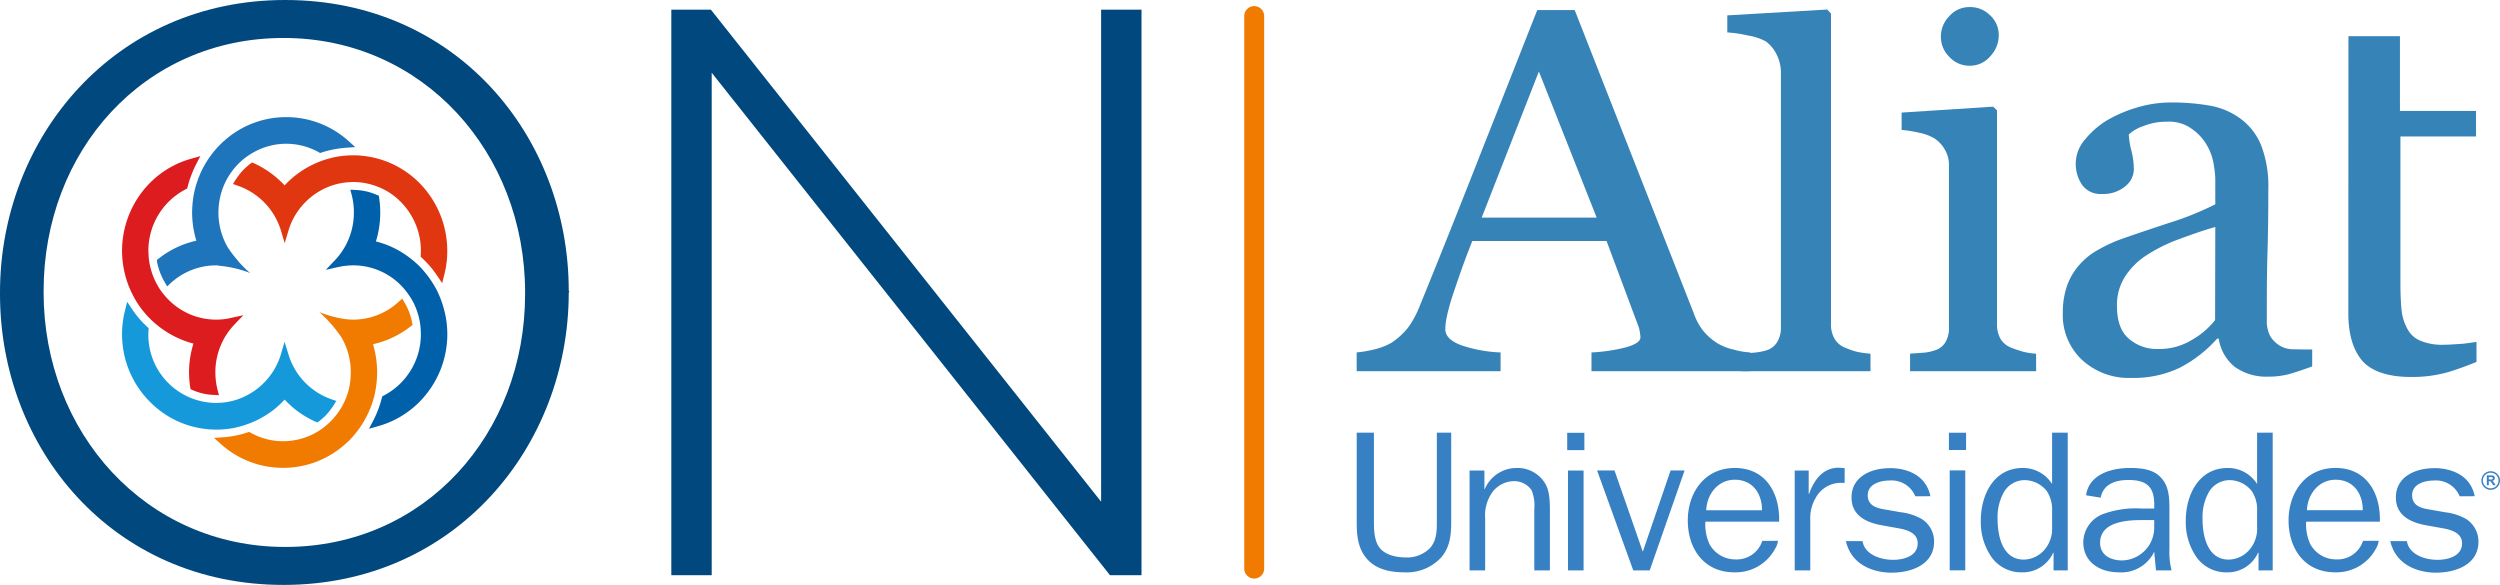 <svg id="onaliat_logo_f" xmlns="http://www.w3.org/2000/svg" xmlns:xlink="http://www.w3.org/1999/xlink" width="419.916" height="98.246" viewBox="0 0 419.916 98.246">
  <defs>
    <clipPath id="clip-path">
      <rect id="Rectángulo_4402" data-name="Rectángulo 4402" width="419.916" height="98.246" fill="none"/>
    </clipPath>
  </defs>
  <g id="Grupo_9567" data-name="Grupo 9567" transform="translate(0 0)" clip-path="url(#clip-path)">
    <path id="Trazado_2670" data-name="Trazado 2670" d="M26.6,48.2h.03a16.331,16.331,0,0,0,2.918-.265,17.949,17.949,0,0,0,3.1-.95,16.738,16.738,0,0,0,3.468-1.991,15.814,15.814,0,0,0,2-1.839,17.564,17.564,0,0,0,2.021,1.839,17.256,17.256,0,0,0,3.133,1.866l.355.135.305-.224c.377-.294.732-.614,1.068-.923A13.06,13.06,0,0,0,46.358,44.1l.436-.721L46,43.108a11.482,11.482,0,0,1-7.248-7.578l-.641-2.075L37.5,35.531a11.5,11.5,0,0,1-7.686,7.714,10.63,10.63,0,0,1-2.59.448c-.216,0-.408.021-.6.021a11.311,11.311,0,0,1-2.786-.351,11.423,11.423,0,0,1-8.609-11.2c0-.235.011-.461.032-.681l.021-.319-.224-.2c-.2-.19-.358-.351-.52-.52h-.021a17.685,17.685,0,0,1-2.042-2.5l-.8-1.214-.355,1.417a16.162,16.162,0,0,0-.51,4v.011A16.051,16.051,0,0,0,15.456,43.49,15.652,15.652,0,0,0,21.9,47.464a16.114,16.114,0,0,0,3.569.692c.366.019.743.04,1.128.04" transform="translate(9.689 23.962)" fill="#1699da"/>
    <path id="Trazado_2671" data-name="Trazado 2671" d="M12.551,37.023l.569-.3-.569.3a14.681,14.681,0,0,0,2.164,3.246,9.806,9.806,0,0,0,.741.808,15.583,15.583,0,0,0,1.527,1.35,15.928,15.928,0,0,0,5.823,2.888,16.059,16.059,0,0,0-.548,7.308l.059.36.326.133a9.549,9.549,0,0,0,3.569.817l.874.051-.224-.868a12.132,12.132,0,0,1-.377-2.971,11.606,11.606,0,0,1,3.193-8.021l1.515-1.58-2.1.457a10.385,10.385,0,0,1-2.461.29A11.235,11.235,0,0,1,18.983,38.3a12.116,12.116,0,0,1-1.7-1.946A11.852,11.852,0,0,1,15.824,33.4a11.161,11.161,0,0,1-.559-3c0-.2-.03-.457-.03-.679a11.618,11.618,0,0,1,6.241-10.312l.273-.138.072-.281a19.16,19.16,0,0,1,1.443-3.819l.692-1.343-1.434.408a15.633,15.633,0,0,0-7.075,4.141A16.254,16.254,0,0,0,10.81,29.724a16.712,16.712,0,0,0,.51,4.014,16.113,16.113,0,0,0,1.231,3.284" transform="translate(9.689 12.397)" fill="#dc1c1e"/>
    <path id="Trazado_2672" data-name="Trazado 2672" d="M20.042,23.689a18.554,18.554,0,0,0-.224,2.693v.03a16.38,16.38,0,0,0,.713,4.722,15.526,15.526,0,0,0-6.313,2.992l-.326.245.049.4a10.975,10.975,0,0,0,1.274,3.334l.406.7.6-.544a11.27,11.27,0,0,1,7.644-2.983,2.453,2.453,0,0,1,.387.021l-.028.034a18.7,18.7,0,0,1,5.334,1.227,19.821,19.821,0,0,1-1.961-1.942h.019a1.264,1.264,0,0,1-.152-.182,19.217,19.217,0,0,1-1.6-2.1v.015a11.626,11.626,0,0,1-1.625-5.935,12.357,12.357,0,0,1,.375-2.971,11.773,11.773,0,0,1,.944-2.461,12.448,12.448,0,0,1,1.984-2.725,11.351,11.351,0,0,1,2.439-1.875,11.185,11.185,0,0,1,5.632-1.534,11.313,11.313,0,0,1,5.469,1.418l.233.146.275-.106a18.133,18.133,0,0,1,4.086-.787l1.547-.106-1.161-1.052a15.623,15.623,0,0,0-10.43-3.986h-.021a15.566,15.566,0,0,0-10.469,4.035c-.254.214-.466.429-.69.652a16.6,16.6,0,0,0-1.688,2.023,15.71,15.71,0,0,0-1.881,3.537,16.8,16.8,0,0,0-.844,3.07" transform="translate(12.451 9.296)" fill="#1f75bc"/>
    <path id="Trazado_2673" data-name="Trazado 2673" d="M56.629,29.79A16.228,16.228,0,0,0,52,18.447a15.766,15.766,0,0,0-6.444-3.954,15.96,15.96,0,0,0-3.6-.694,11.136,11.136,0,0,0-1.128-.042h-.011a15.982,15.982,0,0,0-2.907.267,17.124,17.124,0,0,0-3.11.944,16.679,16.679,0,0,0-3.478,2.01,16.321,16.321,0,0,0-2.01,1.828,16.476,16.476,0,0,0-2.012-1.828A16.3,16.3,0,0,0,24.184,15.1l-.347-.142-.315.228a12.933,12.933,0,0,0-1.066.937,11.488,11.488,0,0,0-1.373,1.737l-.448.713.795.283A11.512,11.512,0,0,1,28.7,26.415l.62,2.093.63-2.093a11.488,11.488,0,0,1,7.674-7.7,11.1,11.1,0,0,1,2.6-.448c.2-.009.4-.03.611-.03a11.431,11.431,0,0,1,2.774.36,11.877,11.877,0,0,1,2.937,1.2,11.649,11.649,0,0,1,5.653,10c0,.222-.011.476-.023.679l-.019.311.233.212c.193.178.345.343.52.512l.021.008v.015a16.527,16.527,0,0,1,2.04,2.5l.8,1.195.357-1.418a15.71,15.71,0,0,0,.5-3.939Z" transform="translate(18.496 12.331)" fill="#e03711"/>
    <path id="Trazado_2674" data-name="Trazado 2674" d="M47.54,33.758a16.47,16.47,0,0,0-2.175-3.237,10.519,10.519,0,0,0-.732-.817,16.664,16.664,0,0,0-1.525-1.343,15.5,15.5,0,0,0-5.833-2.867,16.242,16.242,0,0,0,.73-4.79v-.089a17.574,17.574,0,0,0-.184-2.448l-.049-.349-.347-.144a9.848,9.848,0,0,0-3.567-.827l-.884-.044.233.87a11.418,11.418,0,0,1,.366,2.973,11.591,11.591,0,0,1-3.191,8.021l-1.525,1.589,2.124-.474a12.239,12.239,0,0,1,2.48-.273,11.256,11.256,0,0,1,9.32,4.942,10.586,10.586,0,0,1,1.466,2.939,11.164,11.164,0,0,1,.558,3c.009.22.021.446.021.679A11.589,11.589,0,0,1,38.6,51.378l-.252.129-.083.288a17.945,17.945,0,0,1-1.443,3.812l-.711,1.343,1.434-.4a15.721,15.721,0,0,0,7.094-4.16A16.155,16.155,0,0,0,49.27,41.108v-.063a15.781,15.781,0,0,0-.518-3.994,17.072,17.072,0,0,0-1.212-3.294" transform="translate(25.865 15.061)" fill="#0060aa"/>
    <path id="Trazado_2675" data-name="Trazado 2675" d="M46.128,41.544a16.3,16.3,0,0,0,.224-2.642V38.84a16.414,16.414,0,0,0-.692-4.731,15.864,15.864,0,0,0,6.322-2.994l.324-.252-.08-.393a10.06,10.06,0,0,0-1.259-3.339l-.4-.679-.6.533a11.256,11.256,0,0,1-7.633,2.994c-.375,0-.743-.032-1.119-.063a16.849,16.849,0,0,1-1.737-.311c-.093-.028-.184-.053-.275-.074v.009a18.81,18.81,0,0,1-2.55-.827,23.329,23.329,0,0,1,3.688,4.215v-.008a11.659,11.659,0,0,1,1.587,5.918,12.7,12.7,0,0,1-.356,2.964,11.7,11.7,0,0,1-2.928,5.164,12.428,12.428,0,0,1-2.441,1.917A11.346,11.346,0,0,1,30.558,50.4,11.065,11.065,0,0,1,25.1,48.97l-.243-.137-.275.087a16.654,16.654,0,0,1-4.066.817l-1.555.1,1.17,1.06a15.586,15.586,0,0,0,10.409,3.976h.04a15.557,15.557,0,0,0,10.458-4.026c.247-.214.489-.436.711-.65a18.777,18.777,0,0,0,1.678-2.033,16.634,16.634,0,0,0,1.87-3.537,14.794,14.794,0,0,0,.834-3.081" transform="translate(16.992 23.709)" fill="#f17b00"/>
    <path id="Trazado_2676" data-name="Trazado 2676" d="M111.885,96.674A1.673,1.673,0,0,1,110.212,95V2.236a1.673,1.673,0,1,1,3.345,0V95a1.673,1.673,0,0,1-1.673,1.673" transform="translate(98.781 0.505)" fill="#f17b00"/>
    <path id="Trazado_2677" data-name="Trazado 2677" d="M47.629,98.246C18.862,98.246,0,75.313,0,49.394v-.271C0,23.2,19.133,0,47.9,0S95.531,22.934,95.531,48.852c.137.135.137.135,0,.271,0,25.918-19.133,49.123-47.9,49.123M88.2,49.123c0-23.476-17.1-42.746-40.575-42.746s-40.3,19-40.3,42.475v.271c0,23.476,17.1,42.746,40.575,42.746s40.3-19,40.3-42.475Z" transform="translate(0 0)" fill="#00487d"/>
    <path id="Trazado_2678" data-name="Trazado 2678" d="M133.147,95.848l-66.9-84.4v84.4H59.463V.859h6.648L131.655,83.5V.859h6.785V95.848Z" transform="translate(53.296 0.77)" fill="#00487d"/>
    <path id="Trazado_2679" data-name="Trazado 2679" d="M177.051,61.592H155.286V58.655c.719-.07,1.437-.1,2.243-.18a10.685,10.685,0,0,0,1.947-.358,3.228,3.228,0,0,0,1.879-1.379,4.662,4.662,0,0,0,.65-2.613v-42.7a6.691,6.691,0,0,0-.719-3.026,6.032,6.032,0,0,0-1.811-2.2,9.356,9.356,0,0,0-3.011-.992A20.627,20.627,0,0,0,153,4.691V1.827L169.785.843l.631.677V53.6a4.8,4.8,0,0,0,.6,2.547,3.591,3.591,0,0,0,1.881,1.538,12.418,12.418,0,0,0,1.949.666,17.613,17.613,0,0,0,2.205.3Z" transform="translate(137.128 0.756)" fill="#3683b8"/>
    <path id="Trazado_2680" data-name="Trazado 2680" d="M183.329,2.037A4.7,4.7,0,0,0,179.79.628a4.425,4.425,0,0,0-3.334,1.519,4.826,4.826,0,0,0-1.418,3.489,4.617,4.617,0,0,0,1.418,3.349,4.5,4.5,0,0,0,3.334,1.489A4.441,4.441,0,0,0,183.3,8.919a5.121,5.121,0,0,0,1.454-3.633,4.467,4.467,0,0,0-1.422-3.248m7.7,59.748H169.859V58.848c.683-.07,1.418-.1,2.118-.163a7.186,7.186,0,0,0,1.932-.368,3.119,3.119,0,0,0,1.881-1.386,4.663,4.663,0,0,0,.6-2.613V27.242a4.966,4.966,0,0,0-.652-2.6,5.461,5.461,0,0,0-1.828-1.984,8.05,8.05,0,0,0-2.477-.914,21.46,21.46,0,0,0-2.994-.485V18.347l15.373-.994.647.616V53.8a5,5,0,0,0,.6,2.579,3.706,3.706,0,0,0,1.915,1.506c.65.265,1.333.468,1.932.647a13.973,13.973,0,0,0,2.122.32Z" transform="translate(150.969 0.563)" fill="#3683b8"/>
    <path id="Trazado_2681" data-name="Trazado 2681" d="M208.327,29.985c-2.547.734-4.325,1.405-6.239,2.1a26.852,26.852,0,0,0-5.385,2.7,11.872,11.872,0,0,0-3.574,3.6,8.783,8.783,0,0,0-1.314,4.915c0,2.471.649,4.3,1.966,5.427a7.131,7.131,0,0,0,4.972,1.752,10.413,10.413,0,0,0,5.66-1.536,13.173,13.173,0,0,0,3.88-3.318ZM224.6,53.408c-1.4.52-2.666.933-3.709,1.248a13.407,13.407,0,0,1-3.658.468,9.113,9.113,0,0,1-5.626-1.633,7.477,7.477,0,0,1-2.7-4.76h-.258a21.94,21.94,0,0,1-6.339,4.923,18.053,18.053,0,0,1-8.107,1.686,11.6,11.6,0,0,1-8.273-3.042,10.307,10.307,0,0,1-3.212-7.907,13.457,13.457,0,0,1,.717-4.549,10.62,10.62,0,0,1,2.171-3.614,11.383,11.383,0,0,1,3.009-2.387,25.576,25.576,0,0,1,3.451-1.65c1.369-.5,4.105-1.435,8.26-2.81a51.03,51.03,0,0,0,8-3.2v-4.4a17.97,17.97,0,0,0-.254-2.24,9.2,9.2,0,0,0-1.06-3.116,8.495,8.495,0,0,0-2.566-2.871,6.427,6.427,0,0,0-4.276-1.246,10.137,10.137,0,0,0-3.878.717,6.8,6.8,0,0,0-2.5,1.428,14.571,14.571,0,0,0,.427,2.668,12.85,12.85,0,0,1,.427,3.188,3.693,3.693,0,0,1-1.418,2.822,5.716,5.716,0,0,1-3.948,1.308,3.78,3.78,0,0,1-3.353-1.566,6.293,6.293,0,0,1-1.041-3.546,6.146,6.146,0,0,1,1.47-3.922,14.677,14.677,0,0,1,3.813-3.353,22.564,22.564,0,0,1,4.938-2.111,19.742,19.742,0,0,1,5.677-.865,36.873,36.873,0,0,1,6.582.521,12.267,12.267,0,0,1,5.162,2.173,10.446,10.446,0,0,1,3.506,4.513,18.949,18.949,0,0,1,1.2,7.272q0,6.352-.154,11.266c-.1,3.3-.1,6.882-.1,10.773a5.447,5.447,0,0,0,.582,2.744,4.822,4.822,0,0,0,1.9,1.748,4.569,4.569,0,0,0,2.137.446c.975.019,1.982.034,3.008.034Z" transform="translate(163.768 8.138)" fill="#3683b8"/>
    <path id="Trazado_2682" data-name="Trazado 2682" d="M208.008,49.782c0,3.366.753,6.019,2.274,7.866,1.54,1.826,4.394,2.793,8.154,2.793a21.839,21.839,0,0,0,6.413-.836c1.5-.455,3.059-1.028,4.684-1.686V54.553c-.565.083-1.284.2-2.188.3-1.489.11-2.566.18-3.336.18a9.42,9.42,0,0,1-3.9-.675,4.347,4.347,0,0,1-2.154-1.942,8.326,8.326,0,0,1-1.011-3.222c-.118-1.24-.188-2.759-.188-4.606V20.047h12.7V15.761H216.676V3.206h-8.651Z" transform="translate(186.434 2.874)" fill="#3683b8"/>
    <path id="Trazado_2683" data-name="Trazado 2683" d="M141.165,35.756l9.608-24.542,9.709,24.542Zm42.312,22.166a9.474,9.474,0,0,1-2.685-1.045A9.748,9.748,0,0,1,178.4,54.8a9.914,9.914,0,0,1-1.542-2.8L156.788.889H150.5c-2.719,6.882-5.727,14.563-9.079,23Q135.6,38.752,130.754,50.611a15.866,15.866,0,0,1-1.965,3.633A12.043,12.043,0,0,1,126,56.784a11.123,11.123,0,0,1-2.89,1.113,19.894,19.894,0,0,1-2.941.5v3.152h24.172V58.4a23.192,23.192,0,0,1-6.426-1.145c-1.9-.667-2.856-1.572-2.856-2.763a10.309,10.309,0,0,1,.226-1.965c.152-.795.425-1.83.817-3.136.429-1.291.906-2.71,1.437-4.232.546-1.572,1.212-3.366,2.052-5.48h22.549l5.3,14.192a4.148,4.148,0,0,1,.271,1.016,5.978,5.978,0,0,1,.119.975c0,.675-.8,1.2-2.359,1.659a28.638,28.638,0,0,1-5.863.88v3.152H186.3V58.4a12.522,12.522,0,0,1-2.82-.478" transform="translate(107.707 0.797)" fill="#3683b8"/>
    <path id="Trazado_2684" data-name="Trazado 2684" d="M136.046,53.147c0,2.243-.138,4.324-1.682,6.136a7.894,7.894,0,0,1-6.208,2.5c-2.245,0-4.627-.449-6.178-2.169-1.676-1.853-1.805-4.126-1.805-6.468V38.322h2.892V53.147c0,1.352.023,3.2.863,4.386.944,1.344,2.9,1.75,4.464,1.75a5.391,5.391,0,0,0,4.128-1.612c1.115-1.286,1.115-2.97,1.115-4.525V38.322h2.412Z" transform="translate(107.708 34.348)" fill="#3680c3"/>
    <path id="Trazado_2685" data-name="Trazado 2685" d="M132.66,44.99h.068a5.8,5.8,0,0,1,5.3-3.538,5.4,5.4,0,0,1,4.834,2.6c.876,1.42.8,3.671.8,5.323v9.28h-2.619V48.286a6.467,6.467,0,0,0-.467-3.114,3.532,3.532,0,0,0-2.928-1.508,4.616,4.616,0,0,0-3.516,1.68,6.624,6.624,0,0,0-1.344,4.532v8.782H130.17V41.875h2.49Z" transform="translate(116.669 37.153)" fill="#3680c3"/>
    <path id="Trazado_2686" data-name="Trazado 2686" d="M141.569,61.451h-2.615V44.667h2.615Zm.135-20.2h-2.886V38.337H141.7Z" transform="translate(124.419 34.361)" fill="#3680c3"/>
    <path id="Trazado_2687" data-name="Trazado 2687" d="M150.3,58.458H147.54l-6.074-16.784h2.924l4.752,13.646,4.667-13.646h2.351Z" transform="translate(126.793 37.352)" fill="#3680c3"/>
    <path id="Trazado_2688" data-name="Trazado 2688" d="M161.315,41.895v3.931h.068c.812-2.283,2.255-4.4,5-4.4l.973.072v2.469h-.531a4.817,4.817,0,0,0-4.4,2.651,6.6,6.6,0,0,0-.84,3.6v8.452h-2.615V41.895Z" transform="translate(142.483 37.133)" fill="#3680c3"/>
    <path id="Trazado_2689" data-name="Trazado 2689" d="M175.374,61.444h-2.615V44.66h2.615Zm.135-20.209H172.63V38.328h2.879Z" transform="translate(154.725 34.353)" fill="#3680c3"/>
    <path id="Trazado_2690" data-name="Trazado 2690" d="M187.427,51.52a5.679,5.679,0,0,0-.859-3.341,4.781,4.781,0,0,0-3.832-1.881,4.035,4.035,0,0,0-3.455,2.109,8.577,8.577,0,0,0-1.013,4.38c0,2.734.745,6.859,4.411,6.859a4.718,4.718,0,0,0,3.755-2.016,5.384,5.384,0,0,0,.994-3.428Zm0-13.2h2.628v23.14h-2.382V58.487h-.061a5.629,5.629,0,0,1-5.344,3.3,6.11,6.11,0,0,1-5.205-2.841,10.343,10.343,0,0,1-1.61-5.871c0-4.195,2.109-8.818,7.047-8.818a5.739,5.739,0,0,1,4.927,2.7Z" transform="translate(157.256 34.348)" fill="#3680c3"/>
    <path id="Trazado_2691" data-name="Trazado 2691" d="M196.445,50.205h-2.185c-2.678,0-6.906.366-6.906,3.827,0,2.08,1.813,2.947,3.686,2.947a5.509,5.509,0,0,0,5.4-5.687Zm0-1.944V47.53c0-2.947-1.318-4.062-4.325-4.062-2.154,0-4.206.652-4.672,2.968L185,46.041c.47-3.508,4.232-4.589,7.352-4.589,1.847,0,3.969.188,5.245,1.646,1.4,1.485,1.4,3.6,1.4,5.52v6.5a12.206,12.206,0,0,0,.364,3.537h-2.619l-.3-3.138a6.124,6.124,0,0,1-5.971,3.461c-3.188,0-5.941-1.741-5.941-5.067a5.155,5.155,0,0,1,3.15-4.661,16.108,16.108,0,0,1,6.544-.99Z" transform="translate(165.393 37.153)" fill="#3680c3"/>
    <path id="Trazado_2692" data-name="Trazado 2692" d="M205.59,51.52a5.63,5.63,0,0,0-.867-3.341,4.778,4.778,0,0,0-3.832-1.881,4.046,4.046,0,0,0-3.459,2.109,8.574,8.574,0,0,0-1.009,4.38c0,2.734.745,6.859,4.39,6.859a4.719,4.719,0,0,0,3.772-2.016A5.372,5.372,0,0,0,205.59,54.2Zm0-13.2h2.619v23.14h-2.38V58.487h-.076a5.605,5.605,0,0,1-5.336,3.3,6.108,6.108,0,0,1-5.2-2.841,10.311,10.311,0,0,1-1.606-5.871c0-4.195,2.116-8.818,7.043-8.818a5.763,5.763,0,0,1,4.938,2.7Z" transform="translate(173.528 34.348)" fill="#3680c3"/>
    <path id="Trazado_2693" data-name="Trazado 2693" d="M205.8,48.548c.1-2.645,1.946-5.122,4.809-5.122,3.017,0,4.589,2.346,4.57,5.122Zm4.809-7.1c-5.1,0-7.894,4.191-7.894,8.816,0,4.689,2.66,8.712,7.83,8.712a7.515,7.515,0,0,0,6.88-4.039,3.007,3.007,0,0,0,.427-1.255l-2.632.011a4.487,4.487,0,0,1-4.475,3.114,4.939,4.939,0,0,1-4.375-2.554,7.916,7.916,0,0,1-.7-3.785H218.05c.142-4.667-2.145-9.019-7.445-9.019" transform="translate(181.686 37.153)" fill="#3680c3"/>
    <path id="Trazado_2694" data-name="Trazado 2694" d="M152.594,48.552c.1-2.649,1.942-5.126,4.792-5.126,3.025,0,4.6,2.346,4.578,5.126Zm4.792-7.1c-5.1,0-7.887,4.191-7.887,8.816,0,4.689,2.66,8.712,7.826,8.712a7.519,7.519,0,0,0,6.88-4.039,2.794,2.794,0,0,0,.434-1.255l-2.626.011a4.508,4.508,0,0,1-4.489,3.114,4.957,4.957,0,0,1-4.371-2.547,7.966,7.966,0,0,1-.7-3.793h12.386c.138-4.667-2.141-9.019-7.452-9.019" transform="translate(133.993 37.153)" fill="#3680c3"/>
    <path id="Trazado_2695" data-name="Trazado 2695" d="M211.719,53.722h2.8c.362,2.293,3.078,3.142,5.126,3.142,1.813,0,4.136-.628,4.136-2.769,0-1.79-1.849-2.289-3.334-2.549l-2.78-.5c-2.624-.491-5-1.676-5-4.661,0-3.468,3.256-4.913,6.377-4.913,0,0,5.827-.351,6.868,4.708l-2.53.008a4.314,4.314,0,0,0-4.367-2.643c-1.54,0-3.62.6-3.62,2.456,0,1.807,1.536,2.207,3.053,2.435l2.478.436a9.243,9.243,0,0,1,3.559,1.151,4.479,4.479,0,0,1,2.052,3.8c0,3.8-3.762,5.194-7.092,5.194,0,0-6.409.313-7.72-5.293" transform="translate(189.76 37.168)" fill="#3680c3"/>
    <path id="Trazado_2696" data-name="Trazado 2696" d="M163.5,53.722h2.8c.366,2.293,3.091,3.142,5.129,3.142,1.813,0,4.136-.628,4.136-2.769,0-1.79-1.849-2.289-3.324-2.549l-2.789-.5c-2.623-.491-5-1.676-5-4.661,0-3.468,3.26-4.913,6.383-4.913,0,0,5.822-.351,6.865,4.708l-2.535.008a4.3,4.3,0,0,0-4.361-2.643c-1.545,0-3.629.6-3.629,2.456,0,1.807,1.545,2.207,3.057,2.435l2.482.436a9.288,9.288,0,0,1,3.556,1.151,4.461,4.461,0,0,1,2.052,3.8c0,3.8-3.758,5.194-7.088,5.194,0,0-6.417.313-7.727-5.293" transform="translate(146.541 37.168)" fill="#3680c3"/>
    <path id="Trazado_2697" data-name="Trazado 2697" d="M221.361,41.741a1.562,1.562,0,1,0,1.561,1.555,1.564,1.564,0,0,0-1.561-1.555m0,2.875a1.315,1.315,0,1,1,1.312-1.32,1.316,1.316,0,0,1-1.312,1.32m.432-1.119a.743.743,0,0,0-.174-.146.487.487,0,0,0,.32-.15.424.424,0,0,0,.106-.3.551.551,0,0,0-.068-.26.4.4,0,0,0-.192-.154,1.345,1.345,0,0,0-.385-.047h-.688v1.642h.324V43.4h.064a.992.992,0,0,1,.171.015.217.217,0,0,1,.1.07c.028.03.085.112.174.237l.235.36h.4l-.193-.322a2.5,2.5,0,0,0-.192-.26m-.51-.374h-.247v-.408h.258a1.679,1.679,0,0,1,.248.008.167.167,0,0,1,.118.064.2.2,0,0,1,.044.133.171.171,0,0,1-.036.118.135.135,0,0,1-.089.072,1.421,1.421,0,0,1-.3.013" transform="translate(196.994 37.412)" fill="#3680c3"/>
  </g>
</svg>
